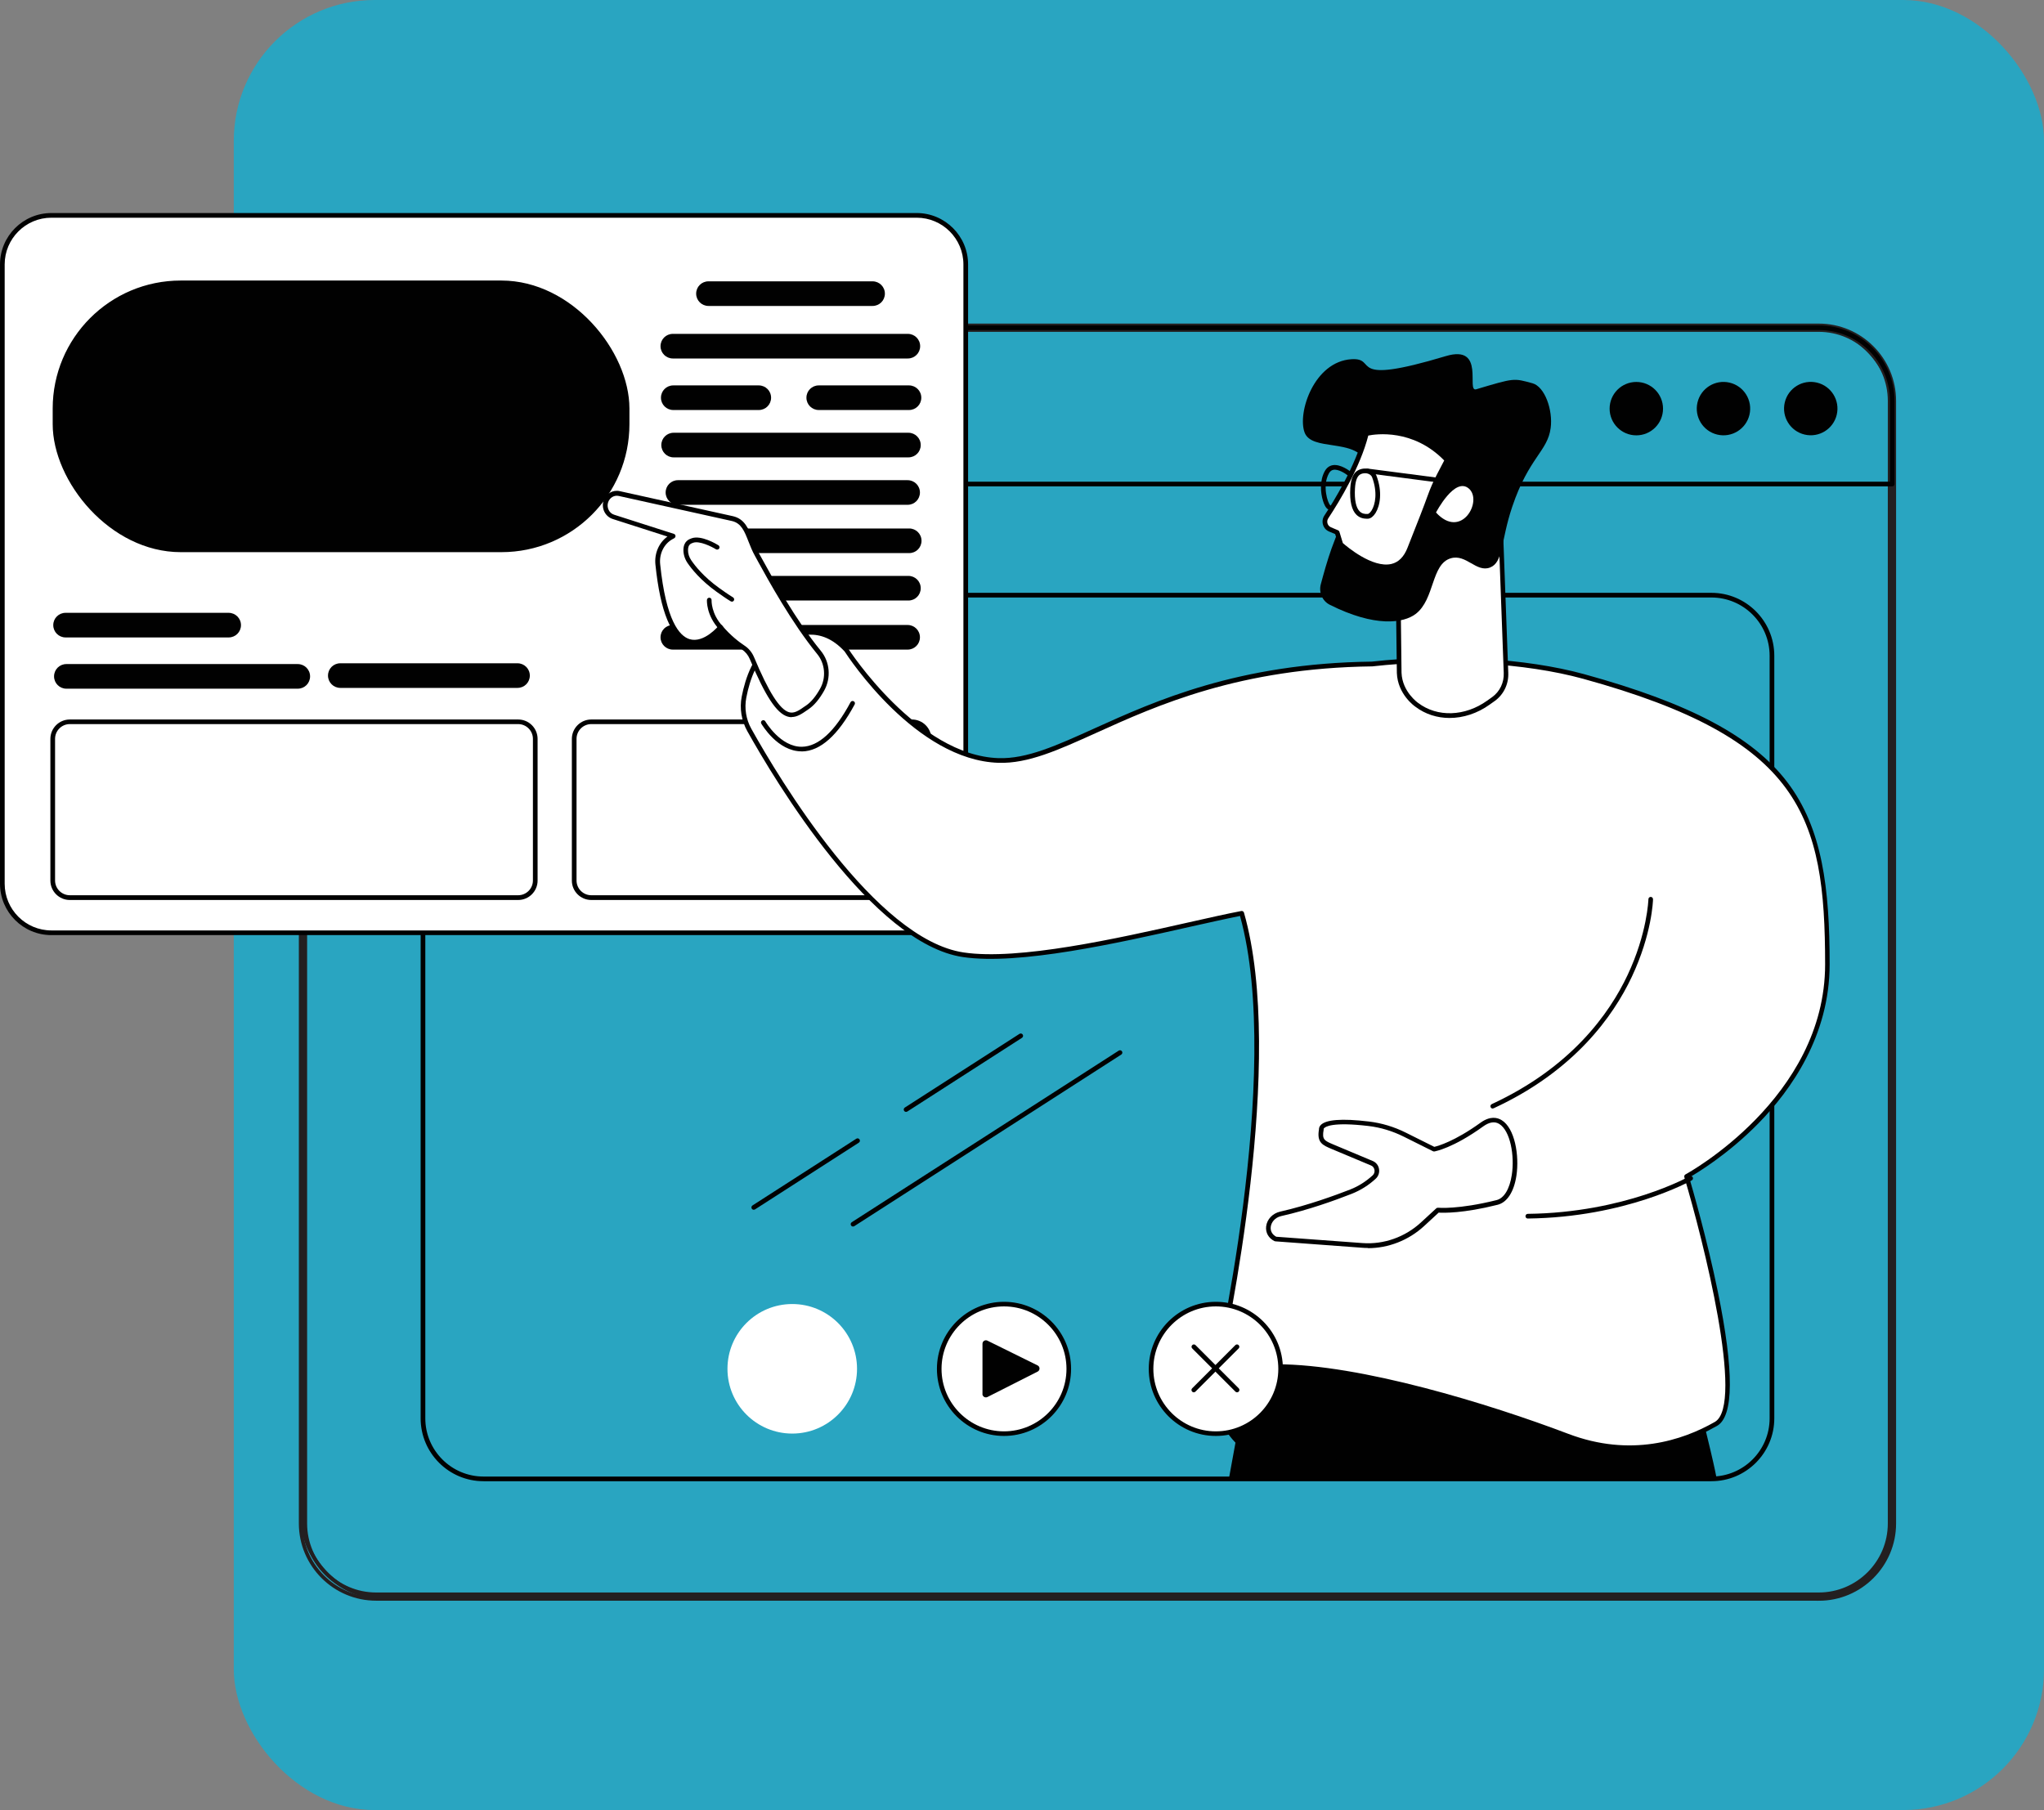 <?xml version="1.0" encoding="UTF-8"?>
<svg id="Layer_2" data-name="Layer 2" xmlns="http://www.w3.org/2000/svg" viewBox="0 0 283.98 251.5">
  <rect x="0" y="0" width="283.98" height="251.5" fill="#808080" stroke="none"/>
  <defs>
    <style>
      .cls-1 {
        fill: #010101;
      }

      .cls-2 {
        fill: #fff;
      }

      .cls-3 {
        fill: #29a5c1;
      }

      .cls-4 {
        fill: none;
        stroke: #231f20;
        stroke-miterlimit: 10;
        stroke-width: .5px;
      }
    </style>
  </defs>
  <g id="Layer_1-2" data-name="Layer 1">
    <rect class="cls-3" x="32.48" width="251.5" height="251.5" rx="19.57" ry="19.57"/>
    <g id="Online_workshop" data-name="Online workshop">
      <g>
        <g>
          <g>
            <g>
              <rect class="cls-4" x="42.1" y="45.53" width="220.75" height="176.3" rx="10.34" ry="10.34"/>
              <path class="cls-4" d="M252.69,222.16H52.26c-5.78,0-10.49-4.7-10.49-10.49V55.7c0-5.78,4.7-10.49,10.49-10.49H252.69c5.78,0,10.49,4.7,10.49,10.49V211.68c0,5.78-4.7,10.49-10.49,10.49ZM52.26,45.86c-5.42,0-9.84,4.41-9.84,9.84V211.68c0,5.42,4.41,9.84,9.84,9.84H252.69c5.42,0,9.84-4.41,9.84-9.84V55.7c0-5.42-4.41-9.84-9.84-9.84H52.26Z"/>
            </g>
            <path class="cls-1" d="M262.9,67.58H42.15c-.18,0-.32-.15-.32-.32v-11.54c0-5.8,4.72-10.51,10.51-10.51H252.71c5.8,0,10.51,4.72,10.51,10.51v11.54c0,.18-.15,.32-.32,.32Zm-220.42-.65h220.1v-11.21c0-5.44-4.42-9.86-9.86-9.86H52.34c-5.44,0-9.86,4.42-9.86,9.86v11.21Z"/>
            <path class="cls-1" d="M237.77,205.81H67.18c-4.82,0-8.74-3.92-8.74-8.74V91.11c0-4.82,3.92-8.74,8.74-8.74H237.77c4.82,0,8.74,3.92,8.74,8.74v105.96c0,4.82-3.92,8.74-8.74,8.74ZM67.18,83.02c-4.46,0-8.09,3.63-8.09,8.09v105.96c0,4.46,3.63,8.09,8.09,8.09H237.77c4.46,0,8.09-3.63,8.09-8.09V91.11c0-4.46-3.63-8.09-8.09-8.09H67.18Z"/>
          </g>
          <g>
            <circle class="cls-1" cx="227.34" cy="56.78" r="3.71"/>
            <circle class="cls-1" cx="239.46" cy="56.78" r="3.71" transform="translate(129.18 276.79) rotate(-76.72)"/>
            <circle class="cls-1" cx="251.59" cy="56.78" r="3.71" transform="translate(138.52 288.59) rotate(-76.72)"/>
          </g>
        </g>
        <g>
          <g>
            <rect class="cls-2" x=".32" y="29.93" width="133.85" height="99.68" rx="6.26" ry="6.26"/>
            <path class="cls-1" d="M127.36,129.93H7.14c-3.93,0-7.14-3.2-7.14-7.14V36.74c0-3.93,3.2-7.14,7.14-7.14H127.36c3.93,0,7.14,3.2,7.14,7.14V122.79c0,3.93-3.2,7.14-7.14,7.14ZM7.14,30.25c-3.58,0-6.49,2.91-6.49,6.49V122.79c0,3.58,2.91,6.49,6.49,6.49H127.36c3.58,0,6.49-2.91,6.49-6.49V36.74c0-3.58-2.91-6.49-6.49-6.49H7.14Z"/>
          </g>
          <g>
            <path class="cls-1" d="M121.23,42.51h-22.8c-.94,0-1.71-.76-1.71-1.71s.76-1.71,1.71-1.71h22.8c.94,0,1.71,.76,1.71,1.71s-.76,1.71-1.71,1.71Z"/>
            <path class="cls-1" d="M126.13,49.81h-32.65c-.94,0-1.71-.76-1.71-1.71s.76-1.71,1.71-1.71h32.65c.94,0,1.71,.76,1.71,1.71s-.76,1.71-1.71,1.71Z"/>
            <path class="cls-1" d="M126.21,63.55h-32.62c-.94,0-1.71-.76-1.71-1.71s.76-1.71,1.71-1.71h32.62c.94,0,1.71,.76,1.71,1.71s-.76,1.71-1.71,1.71Z"/>
            <path class="cls-1" d="M126.1,70.14h-31.91c-.94,0-1.71-.76-1.71-1.71s.76-1.71,1.71-1.71h31.91c.94,0,1.71,.76,1.71,1.71s-.76,1.71-1.71,1.71Z"/>
            <path class="cls-1" d="M126.32,76.85h-31.91c-.94,0-1.71-.76-1.71-1.71s.76-1.71,1.71-1.71h31.91c.94,0,1.71,.76,1.71,1.71s-.76,1.71-1.71,1.71Z"/>
            <path class="cls-1" d="M126.21,83.44h-32.62c-.94,0-1.71-.76-1.71-1.71s.76-1.71,1.71-1.71h32.62c.94,0,1.71,.76,1.71,1.71s-.76,1.71-1.71,1.71Z"/>
            <path class="cls-1" d="M126.1,90.26h-32.62c-.94,0-1.71-.76-1.71-1.71s.76-1.71,1.71-1.71h32.62c.94,0,1.71,.76,1.71,1.71s-.76,1.71-1.71,1.71Z"/>
            <path class="cls-1" d="M105.42,56.97h-11.88c-.94,0-1.71-.76-1.71-1.71s.76-1.71,1.71-1.71h11.88c.94,0,1.71,.76,1.71,1.71s-.76,1.71-1.71,1.71Z"/>
            <path class="cls-1" d="M126.29,56.97h-12.54c-.94,0-1.71-.76-1.71-1.71s.76-1.71,1.71-1.71h12.54c.94,0,1.71,.76,1.71,1.71s-.76,1.71-1.71,1.71Z"/>
          </g>
          <g>
            <path class="cls-1" d="M41.37,95.69H9.22c-.94,0-1.71-.76-1.71-1.71s.76-1.71,1.71-1.71H41.37c.94,0,1.71,.76,1.71,1.71s-.76,1.71-1.71,1.71Z"/>
            <path class="cls-1" d="M71.9,95.58h-24.62c-.94,0-1.71-.76-1.71-1.71s.76-1.71,1.71-1.71h24.62c.94,0,1.71,.76,1.71,1.71s-.76,1.71-1.71,1.71Z"/>
            <path class="cls-1" d="M31.77,88.57H9.11c-.94,0-1.71-.76-1.71-1.71s.76-1.71,1.71-1.71H31.77c.94,0,1.71,.76,1.71,1.71s-.76,1.71-1.71,1.71Z"/>
          </g>
          <path class="cls-1" d="M71.98,125.05H9.7c-1.49,0-2.7-1.21-2.7-2.7v-19.68c0-1.49,1.21-2.7,2.7-2.7h62.29c1.49,0,2.7,1.21,2.7,2.7v19.68c0,1.49-1.21,2.7-2.7,2.7ZM9.7,100.61c-1.13,0-2.05,.92-2.05,2.05v19.68c0,1.13,.92,2.05,2.05,2.05h62.29c1.13,0,2.05-.92,2.05-2.05v-19.68c0-1.13-.92-2.05-2.05-2.05H9.7Z"/>
          <path class="cls-1" d="M126.7,125.05h-44.55c-1.49,0-2.7-1.21-2.7-2.7v-19.68c0-1.49,1.21-2.7,2.7-2.7h44.55c1.49,0,2.7,1.21,2.7,2.7v19.68c0,1.49-1.21,2.7-2.7,2.7Zm-44.55-24.44c-1.13,0-2.05,.92-2.05,2.05v19.68c0,1.13,.92,2.05,2.05,2.05h44.55c1.13,0,2.05-.92,2.05-2.05v-19.68c0-1.13-.92-2.05-2.05-2.05h-44.55Z"/>
          <rect class="cls-1" x="7.32" y="38.98" width="80.13" height="37.74" rx="17.79" ry="17.79"/>
        </g>
        <g>
          <path class="cls-1" d="M238.5,205.43c-.31-1.62-.61-2.83-.87-3.97-1.98-8.44-4.1-15.32-5.66-19.97l-4.21-15.33-51.91,9.44s-1.68,11.34-5.11,29.83h67.76Z"/>
          <g>
            <path class="cls-1" d="M182.56,203.49c5.7,0,9.41-6.21,6.86-11.48-.58-1.21-1.18-2.43-1.77-3.61-4.38-8.84-16.91-6.91-18.47,2.89-.03,.17-.38,.35-.4,.52-.81,6.2,3.96,11.68,10.01,11.68h3.77Z"/>
            <g>
              <g>
                <g>
                  <path class="cls-2" d="M253.89,133.99c0-21.79-4.23-31.85-33.88-40-7.53-2.07-18.63-2.94-29.39-1.73-29.96,.37-41.4,13.74-51.89,13.4-11.55-.36-21.14-15.36-21.14-15.36-3.82-4.15-7.87-2.05-10.04-.82-2.6,1.48-3.71,4.94-4.18,7.36-.3,1.57-.04,3.19,.74,4.57,3.83,6.86,17.28,29.38,29.72,31.23,9.88,1.47,29.67-4.03,38.68-5.77,6.36,22.2-3.74,64.91-3.74,64.91,7.54-5.4,32.79,1.56,48.97,7.71,8.09,3.07,15.36,1.36,20.66-1.68,5.3-3.04-4.09-34.39-4.09-34.39,0,0,19.57-10.47,19.57-29.47Z"/>
                  <path class="cls-1" d="M226.38,201.48c-2.69,0-5.62-.47-8.74-1.66-14.44-5.49-40.93-13.29-48.67-7.75-.11,.08-.26,.08-.37,0-.11-.08-.17-.21-.14-.34,.1-.42,9.92-42.52,3.82-64.46-1.92,.38-4.26,.91-6.96,1.51-10.03,2.26-23.77,5.36-31.54,4.2-12.58-1.87-26.11-24.51-29.96-31.4-.81-1.46-1.09-3.16-.77-4.79,.51-2.62,1.67-6.07,4.33-7.58,1.89-1.08,6.32-3.6,10.44,.88,.01,.01,.02,.03,.03,.04,.1,.15,9.63,14.85,20.87,15.21,3.94,.13,8.07-1.75,13.31-4.12,8.45-3.82,20.01-9.06,38.57-9.29,10.11-1.14,21.42-.47,29.48,1.74,14.7,4.04,23.41,8.67,28.23,15,4.89,6.42,5.89,14.76,5.89,25.31,0,9.92-5.37,17.49-9.88,22.09-4.27,4.36-8.6,6.95-9.63,7.54,.41,1.41,2.47,8.51,3.97,15.83,2.27,11.06,2.23,17.34-.1,18.68-3.01,1.72-7.18,3.36-12.19,3.36Zm-48.97-11.92c11.56,0,29.48,5.49,40.46,9.66,8.69,3.3,15.88,.92,20.38-1.65,4.17-2.38-1.65-25.36-4.24-34.01-.04-.15,.02-.31,.16-.38,.19-.1,19.4-10.6,19.4-29.18,0-20.69-3.32-31.36-33.64-39.69-7.98-2.19-19.19-2.85-29.26-1.72-18.45,.23-29.95,5.43-38.34,9.23-5.31,2.4-9.5,4.3-13.6,4.17-11.46-.36-20.8-14.58-21.39-15.48-3.32-3.58-6.73-2.38-9.63-.73-2.45,1.39-3.54,4.65-4.02,7.14-.29,1.49-.04,3.03,.7,4.35,3.81,6.83,17.2,29.24,29.49,31.07,7.65,1.14,21.32-1.94,31.31-4.19,2.84-.64,5.29-1.19,7.27-1.57,.16-.03,.33,.07,.37,.23,5.84,20.39-2.25,58.43-3.56,64.31,1.96-1.09,4.78-1.56,8.14-1.56Z"/>
                </g>
                <path class="cls-1" d="M111.37,104.4c-3.34,0-5.5-3.7-5.6-3.85-.09-.16-.04-.35,.12-.44,.15-.09,.35-.04,.44,.12,.02,.04,2.11,3.58,5.09,3.53,2.3-.04,4.57-2.12,6.75-6.19,.08-.16,.28-.22,.44-.13,.16,.08,.22,.28,.13,.44-2.31,4.29-4.77,6.49-7.32,6.53-.02,0-.04,0-.07,0Z"/>
              </g>
              <path class="cls-1" d="M207.39,154.03c-.12,0-.24-.07-.29-.19-.08-.16,0-.36,.16-.43,11-5.09,16.33-12.55,18.86-17.92,2.75-5.82,2.9-10.5,2.9-10.55,0-.18,.15-.32,.32-.32,0,0,0,0,0,0,.18,0,.32,.15,.32,.33,0,.19-.15,4.84-2.95,10.78-2.58,5.47-8,13.09-19.19,18.26-.04,.02-.09,.03-.14,.03Z"/>
              <path class="cls-1" d="M212.26,169.31c-.18,0-.32-.14-.32-.32,0-.18,.14-.33,.32-.33,13.49-.16,22.38-5.17,22.47-5.22,.15-.09,.35-.04,.44,.12,.09,.16,.04,.35-.12,.44-.09,.05-9.13,5.15-22.79,5.31h0Z"/>
            </g>
            <g>
              <path class="cls-2" d="M199.77,168.13s2.76,.3,8.23-1.07c4.13-1.03,2.91-14.45-2.11-10.82-4.2,3.03-6.65,3.43-6.65,3.43l-4.05-2.02c-1.59-.79-3.29-1.31-5.04-1.52-6.98-.82-6.56,.79-6.56,.79-.3,1.63,.28,1.87,1.56,2.41l5.46,2.29c.76,.32,.93,1.35,.32,1.91-.95,.88-2.04,1.57-3.23,2.03-2.15,.85-5.9,2.21-9.76,3.09-1.82,.41-2.39,2.66-.72,3.5l12.05,.89c3.05,.22,6.06-.83,8.35-2.94l2.15-1.98Z"/>
              <path class="cls-1" d="M190.06,173.4c-.27,0-.54,0-.82-.03l-12.05-.89s-.08-.01-.12-.03c-.83-.41-1.26-1.18-1.16-2.05,.12-.99,.9-1.81,1.95-2.05,3.93-.89,7.77-2.31,9.72-3.07,1.15-.45,2.2-1.12,3.13-1.97,.21-.19,.3-.48,.25-.76-.05-.28-.22-.51-.48-.61l-5.46-2.29c-1.26-.53-2.09-.88-1.77-2.72,0-.12,.01-.34,.21-.57,.69-.8,2.95-.98,6.71-.53,1.77,.21,3.51,.73,5.15,1.55l3.95,1.97c.49-.11,2.8-.74,6.42-3.35,1.34-.97,2.34-.73,2.94-.36,1.82,1.11,2.48,4.88,2.05,7.73-.34,2.23-1.29,3.7-2.61,4.03-4.82,1.21-7.54,1.13-8.19,1.09l-2.05,1.89c-2.14,1.96-4.93,3.05-7.78,3.05Zm-12.75-1.56l11.98,.88c2.94,.22,5.9-.82,8.11-2.85l2.15-1.98c.07-.06,.16-.09,.25-.08,.03,0,2.79,.27,8.12-1.06,1.05-.26,1.82-1.54,2.12-3.5,.41-2.66-.2-6.13-1.74-7.08-.63-.39-1.38-.27-2.22,.33-4.21,3.04-6.69,3.47-6.79,3.49-.07,.01-.14,0-.2-.03l-4.05-2.02c-1.58-.79-3.24-1.29-4.94-1.49-4.94-.58-5.95,.09-6.14,.31,0,0-.06,.07-.06,.07,.01,.05,.01,.09,0,.14-.25,1.37,.09,1.52,1.37,2.06l5.46,2.29c.45,.19,.78,.6,.86,1.1,.09,.5-.08,1.01-.45,1.35-.98,.91-2.1,1.61-3.33,2.1-2.39,.94-6.04,2.25-9.81,3.1-.9,.2-1.38,.9-1.45,1.49-.07,.58,.2,1.07,.75,1.37Z"/>
            </g>
            <g>
              <g>
                <path class="cls-2" d="M84.18,69.67c.26-.8,1.06-1.27,1.85-1.09,2.21,.49,13.6,3,15.72,3.48,2.12,.48,2.21,2.85,3.42,5.01,1.05,1.88,4.67,8.78,8.62,13.59,1.19,1.45,1.35,3.53,.43,5.17-.53,.94-1.21,1.87-2.01,2.42-2.06,1.41-3.61,3.08-7.74-6.81-.25-.6-.68-1.12-1.22-1.48-.77-.51-1.98-1.43-3.16-2.83,0,0-6.93,8.46-8.7-8.71-.16-1.53,.52-3.01,1.81-3.76,.1-.06,.21-.12,.32-.18l-8.3-2.66c-.87-.28-1.34-1.25-1.05-2.15Z"/>
                <path class="cls-1" d="M109.99,99.65c-.18,0-.36-.02-.55-.08-1.54-.45-3.11-2.84-5.27-8-.23-.55-.61-1.01-1.1-1.34-.76-.5-1.87-1.35-2.99-2.61-.66,.7-2.51,2.38-4.47,1.79-2.34-.7-3.87-4.39-4.55-10.97-.16-1.55,.49-3.04,1.67-3.89l-7.61-2.44c-.49-.16-.9-.51-1.14-.98-.25-.49-.29-1.06-.12-1.58h0c.32-.95,1.27-1.52,2.23-1.31,3.71,.82,13.77,3.04,15.73,3.48,1.65,.37,2.19,1.77,2.77,3.25,.25,.63,.5,1.29,.86,1.92,.12,.21,.26,.47,.44,.79,1.39,2.54,4.66,8.49,8.15,12.75,1.27,1.55,1.45,3.77,.46,5.54-.66,1.17-1.37,2.02-2.11,2.53l-.27,.19c-.67,.46-1.35,.94-2.13,.94Zm-9.9-12.84c.1,0,.19,.04,.25,.12,1.14,1.36,2.31,2.25,3.09,2.77,.6,.39,1.06,.96,1.34,1.63,2.02,4.83,3.56,7.25,4.85,7.63,.72,.21,1.38-.24,2.13-.77l.28-.19c.65-.45,1.3-1.22,1.91-2.31,.86-1.53,.7-3.47-.4-4.81-3.53-4.31-6.82-10.3-8.22-12.85-.17-.32-.32-.58-.43-.79-.38-.67-.64-1.35-.9-2-.56-1.43-1-2.55-2.31-2.85-1.95-.44-12.01-2.66-15.72-3.48-.63-.14-1.26,.24-1.47,.88-.12,.36-.09,.74,.08,1.08,.16,.32,.43,.55,.76,.65l8.3,2.66c.12,.04,.21,.15,.22,.28,.01,.13-.06,.25-.17,.32-.11,.06-.21,.11-.31,.17-1.15,.67-1.8,2.03-1.65,3.45,.81,7.83,2.67,9.98,4.09,10.41,1.99,.6,4.02-1.84,4.04-1.87,.06-.07,.15-.12,.25-.12h0Z"/>
              </g>
              <path class="cls-1" d="M101.68,83.59c-.06,0-.11-.01-.16-.04-.55-.32-1.56-1.04-1.97-1.33-2.24-1.61-3.49-3.2-4.04-4.01-.38-.57-.57-1.2-.56-1.83,.03-1.2,.79-1.46,1.15-1.59,1.33-.47,3.47,.82,3.71,.97,.15,.09,.2,.29,.11,.45-.09,.15-.29,.2-.45,.11-.58-.36-2.27-1.21-3.16-.91-.34,.12-.7,.24-.72,.99-.01,.5,.14,1,.45,1.45,.52,.77,1.72,2.3,3.88,3.85,.31,.23,1.38,.98,1.92,1.3,.15,.09,.21,.29,.12,.44-.06,.1-.17,.16-.28,.16Z"/>
              <path class="cls-1" d="M100.18,87.56c-.09,0-.17-.03-.24-.1-1.83-1.95-1.73-4.03-1.72-4.11,.01-.18,.17-.31,.34-.3,.18,.01,.31,.16,.3,.34,0,.03-.08,1.9,1.55,3.63,.12,.13,.12,.34-.01,.46-.06,.06-.14,.09-.22,.09Z"/>
            </g>
          </g>
          <g>
            <g>
              <g>
                <path class="cls-2" d="M209.24,93.47l-.75-20.31-14.25,7.48,.16,12.84c.1,2.86,2.45,4.46,2.45,4.46,2.91,2.21,6.99,1.81,9.96-.32l.69-.49c1.15-.83,1.81-2.21,1.74-3.65Z"/>
                <path class="cls-1" d="M201.4,99.76c-1.72,0-3.38-.52-4.75-1.56-.09-.06-2.47-1.71-2.58-4.7l-.16-12.84c0-.12,.07-.23,.17-.29l14.25-7.48c.1-.05,.22-.05,.31,0,.1,.06,.16,.16,.16,.27l.75,20.31c.07,1.56-.63,3.03-1.88,3.93l-.69,.49c-1.73,1.25-3.7,1.87-5.6,1.87Zm-6.83-18.92l.15,12.64c.1,2.65,2.29,4.18,2.31,4.19,2.66,2.02,6.51,1.89,9.59-.32l.69-.49c1.07-.77,1.67-2.03,1.61-3.37h0s-.73-19.8-.73-19.8l-13.61,7.15Z"/>
              </g>
              <path class="cls-1" d="M187.78,49.91c3.8-.23-.98,3.8,13.09-.43,5.6-1.68,2.77,5.04,4.22,4.61,5.37-1.6,5.18-1.55,7.81-.84,1.74,.47,2.87,3.76,2.54,6.22-.43,3.25-3.03,4.09-5.34,10.94-1.62,4.82-1.22,7.74-3.1,8.45-1.9,.71-3.3-1.91-5.43-1.29-2.76,.8-2.21,5.7-4.89,7.74-1.69,1.28-5.63,1.88-11.93-1.28-1.02-.51-1.55-1.71-1.25-2.84,.39-1.45,.89-3.28,1.5-4.99,2.95-8.14,5.76-9.98,4.74-12.08-1.56-3.23-7.5-1.38-8.49-4.03-1.02-2.75,1.32-9.87,6.53-10.18Z"/>
              <g>
                <path class="cls-2" d="M201.05,63.91l-1.09,2.09c-.51,.98-.96,2-1.33,3.05-.71,1.97-2.05,5.29-2.78,7.17-2.35,6.04-9.57-.59-9.57-.59l-.5-1.66-.97-.41c-.19-.08-.36-.2-.49-.36-.31-.41-.31-.96-.05-1.36,1.45-2.2,4.48-7.15,5.56-11.6,0,0,6.2-1.65,11.22,3.68Z"/>
                <path class="cls-1" d="M192.58,79.09c-2.99,0-6.37-3.08-6.53-3.22-.04-.04-.07-.09-.09-.14l-.46-1.52-.83-.35c-.26-.11-.47-.27-.62-.47-.38-.51-.41-1.21-.06-1.74,1.3-1.97,4.43-7.03,5.52-11.5,.03-.12,.12-.21,.23-.24,.06-.02,6.44-1.63,11.53,3.77,.09,.1,.12,.25,.05,.37l-1.09,2.09c-.5,.97-.95,1.98-1.32,3.01-.51,1.43-1.37,3.6-2.06,5.35-.27,.68-.52,1.31-.72,1.82-.57,1.48-1.48,2.37-2.7,2.65-.28,.07-.57,.1-.87,.1Zm-6.02-3.64c.52,.46,4.12,3.52,6.75,2.91,.99-.23,1.75-.99,2.24-2.25,.2-.52,.45-1.15,.72-1.83,.69-1.74,1.55-3.92,2.05-5.33,.38-1.06,.83-2.1,1.35-3.09l.98-1.88c-4.33-4.44-9.52-3.67-10.55-3.46-1.11,4.35-3.95,9.06-5.56,11.5-.2,.3-.18,.7,.04,.99,.08,.11,.2,.2,.35,.26l.97,.41c.09,.04,.16,.11,.19,.21l.48,1.58Z"/>
              </g>
              <path class="cls-2" d="M199.51,71.21s2.61-5.03,4.57-3.32c1.96,1.71-1.05,7.17-4.57,3.32Z"/>
            </g>
            <g>
              <path class="cls-1" d="M189.85,72.07c-.55,0-1.01-.18-1.38-.53-.68-.65-.97-1.9-.87-3.71,.08-1.39,.47-2.22,1.19-2.54,.53-.24,1.1-.25,1.59-.05,.41,.17,.72,.48,.85,.84,.87,2.3,.5,4.19-.12,5.2-.3,.47-.65,.75-1.01,.79-.09,0-.17,.01-.25,.01Zm-.19-6.32c-.2,0-.4,.04-.6,.13-.48,.21-.74,.86-.81,1.98-.09,1.59,.14,2.7,.67,3.21,.28,.27,.65,.38,1.12,.34,.11-.01,.32-.17,.52-.48,.52-.83,.85-2.54,.07-4.62-.07-.19-.26-.37-.5-.47-.15-.06-.31-.09-.47-.09Zm-.74-.16h0Z"/>
              <path class="cls-1" d="M201.87,67.3s-.03,0-.04,0l-11.89-1.55c-.18-.02-.3-.19-.28-.36,.02-.18,.18-.3,.36-.28l11.89,1.55c.18,.02,.3,.19,.28,.36-.02,.16-.16,.28-.32,.28Z"/>
              <path class="cls-1" d="M184.65,70.79s-.1-.01-.14-.03c-.34-.16-.59-.8-.7-1.16-.36-1.15-.48-2.85,.26-4.16,.25-.44,.61-.71,1.06-.8,1.12-.21,2.44,.84,2.5,.89,.14,.11,.16,.32,.05,.46-.11,.14-.32,.16-.46,.05-.31-.25-1.28-.89-1.97-.76-.26,.05-.46,.21-.61,.48-.99,1.76-.14,4.2,.17,4.43,.16,.08,.22,.27,.15,.43-.06,.12-.17,.18-.3,.18Z"/>
            </g>
          </g>
        </g>
        <g>
          <circle class="cls-2" cx="110.07" cy="190.19" r="9"/>
          <g>
            <g>
              <circle class="cls-2" cx="139.49" cy="190.19" r="9"/>
              <path class="cls-1" d="M139.49,199.52c-5.14,0-9.32-4.18-9.32-9.32s4.18-9.32,9.32-9.32,9.32,4.18,9.32,9.32-4.18,9.32-9.32,9.32Zm0-18c-4.78,0-8.68,3.89-8.68,8.68s3.89,8.68,8.68,8.68,8.68-3.89,8.68-8.68-3.89-8.68-8.68-8.68Z"/>
            </g>
            <path class="cls-1" d="M136.5,193.68v-6.97c0-.36,.37-.59,.69-.43l6.97,3.44c.35,.17,.36,.68,0,.86l-6.97,3.53c-.32,.16-.7-.07-.7-.43Z"/>
          </g>
          <g>
            <g>
              <circle class="cls-2" cx="168.92" cy="190.19" r="9"/>
              <path class="cls-1" d="M168.92,199.52c-5.14,0-9.32-4.18-9.32-9.32s4.18-9.32,9.32-9.32,9.32,4.18,9.32,9.32-4.18,9.32-9.32,9.32Zm0-18c-4.78,0-8.68,3.89-8.68,8.68s3.89,8.68,8.68,8.68,8.68-3.89,8.68-8.68-3.89-8.68-8.68-8.68Z"/>
            </g>
            <g>
              <path class="cls-1" d="M171.87,193.46c-.08,0-.17-.03-.23-.1l-6-6c-.13-.13-.13-.33,0-.46,.13-.13,.33-.13,.46,0l6,6c.13,.13,.13,.33,0,.46-.06,.06-.15,.1-.23,.1Z"/>
              <path class="cls-1" d="M165.86,193.46c-.08,0-.17-.03-.23-.1-.13-.13-.13-.33,0-.46l6-6c.13-.13,.33-.13,.46,0,.13,.13,.13,.33,0,.46l-6,6c-.06,.06-.15,.1-.23,.1Z"/>
            </g>
          </g>
        </g>
        <path class="cls-1" d="M125.88,154.49c-.11,0-.21-.05-.27-.15-.1-.15-.05-.35,.1-.45l15.93-10.24c.15-.1,.35-.05,.45,.1,.1,.15,.05,.35-.1,.45l-15.93,10.24c-.05,.03-.12,.05-.18,.05Z"/>
        <path class="cls-1" d="M104.72,168.09c-.11,0-.21-.05-.27-.15-.1-.15-.05-.35,.1-.45l14.42-9.27c.15-.1,.35-.05,.45,.1,.1,.15,.05,.35-.1,.45l-14.42,9.27c-.05,.03-.11,.05-.18,.05Z"/>
        <path class="cls-1" d="M118.51,170.42c-.11,0-.21-.05-.27-.15-.1-.15-.05-.35,.1-.45l37.09-23.84c.15-.1,.35-.05,.45,.1,.1,.15,.05,.35-.1,.45l-37.09,23.84c-.05,.03-.12,.05-.18,.05Z"/>
      </g>
    </g>
  </g>
</svg>